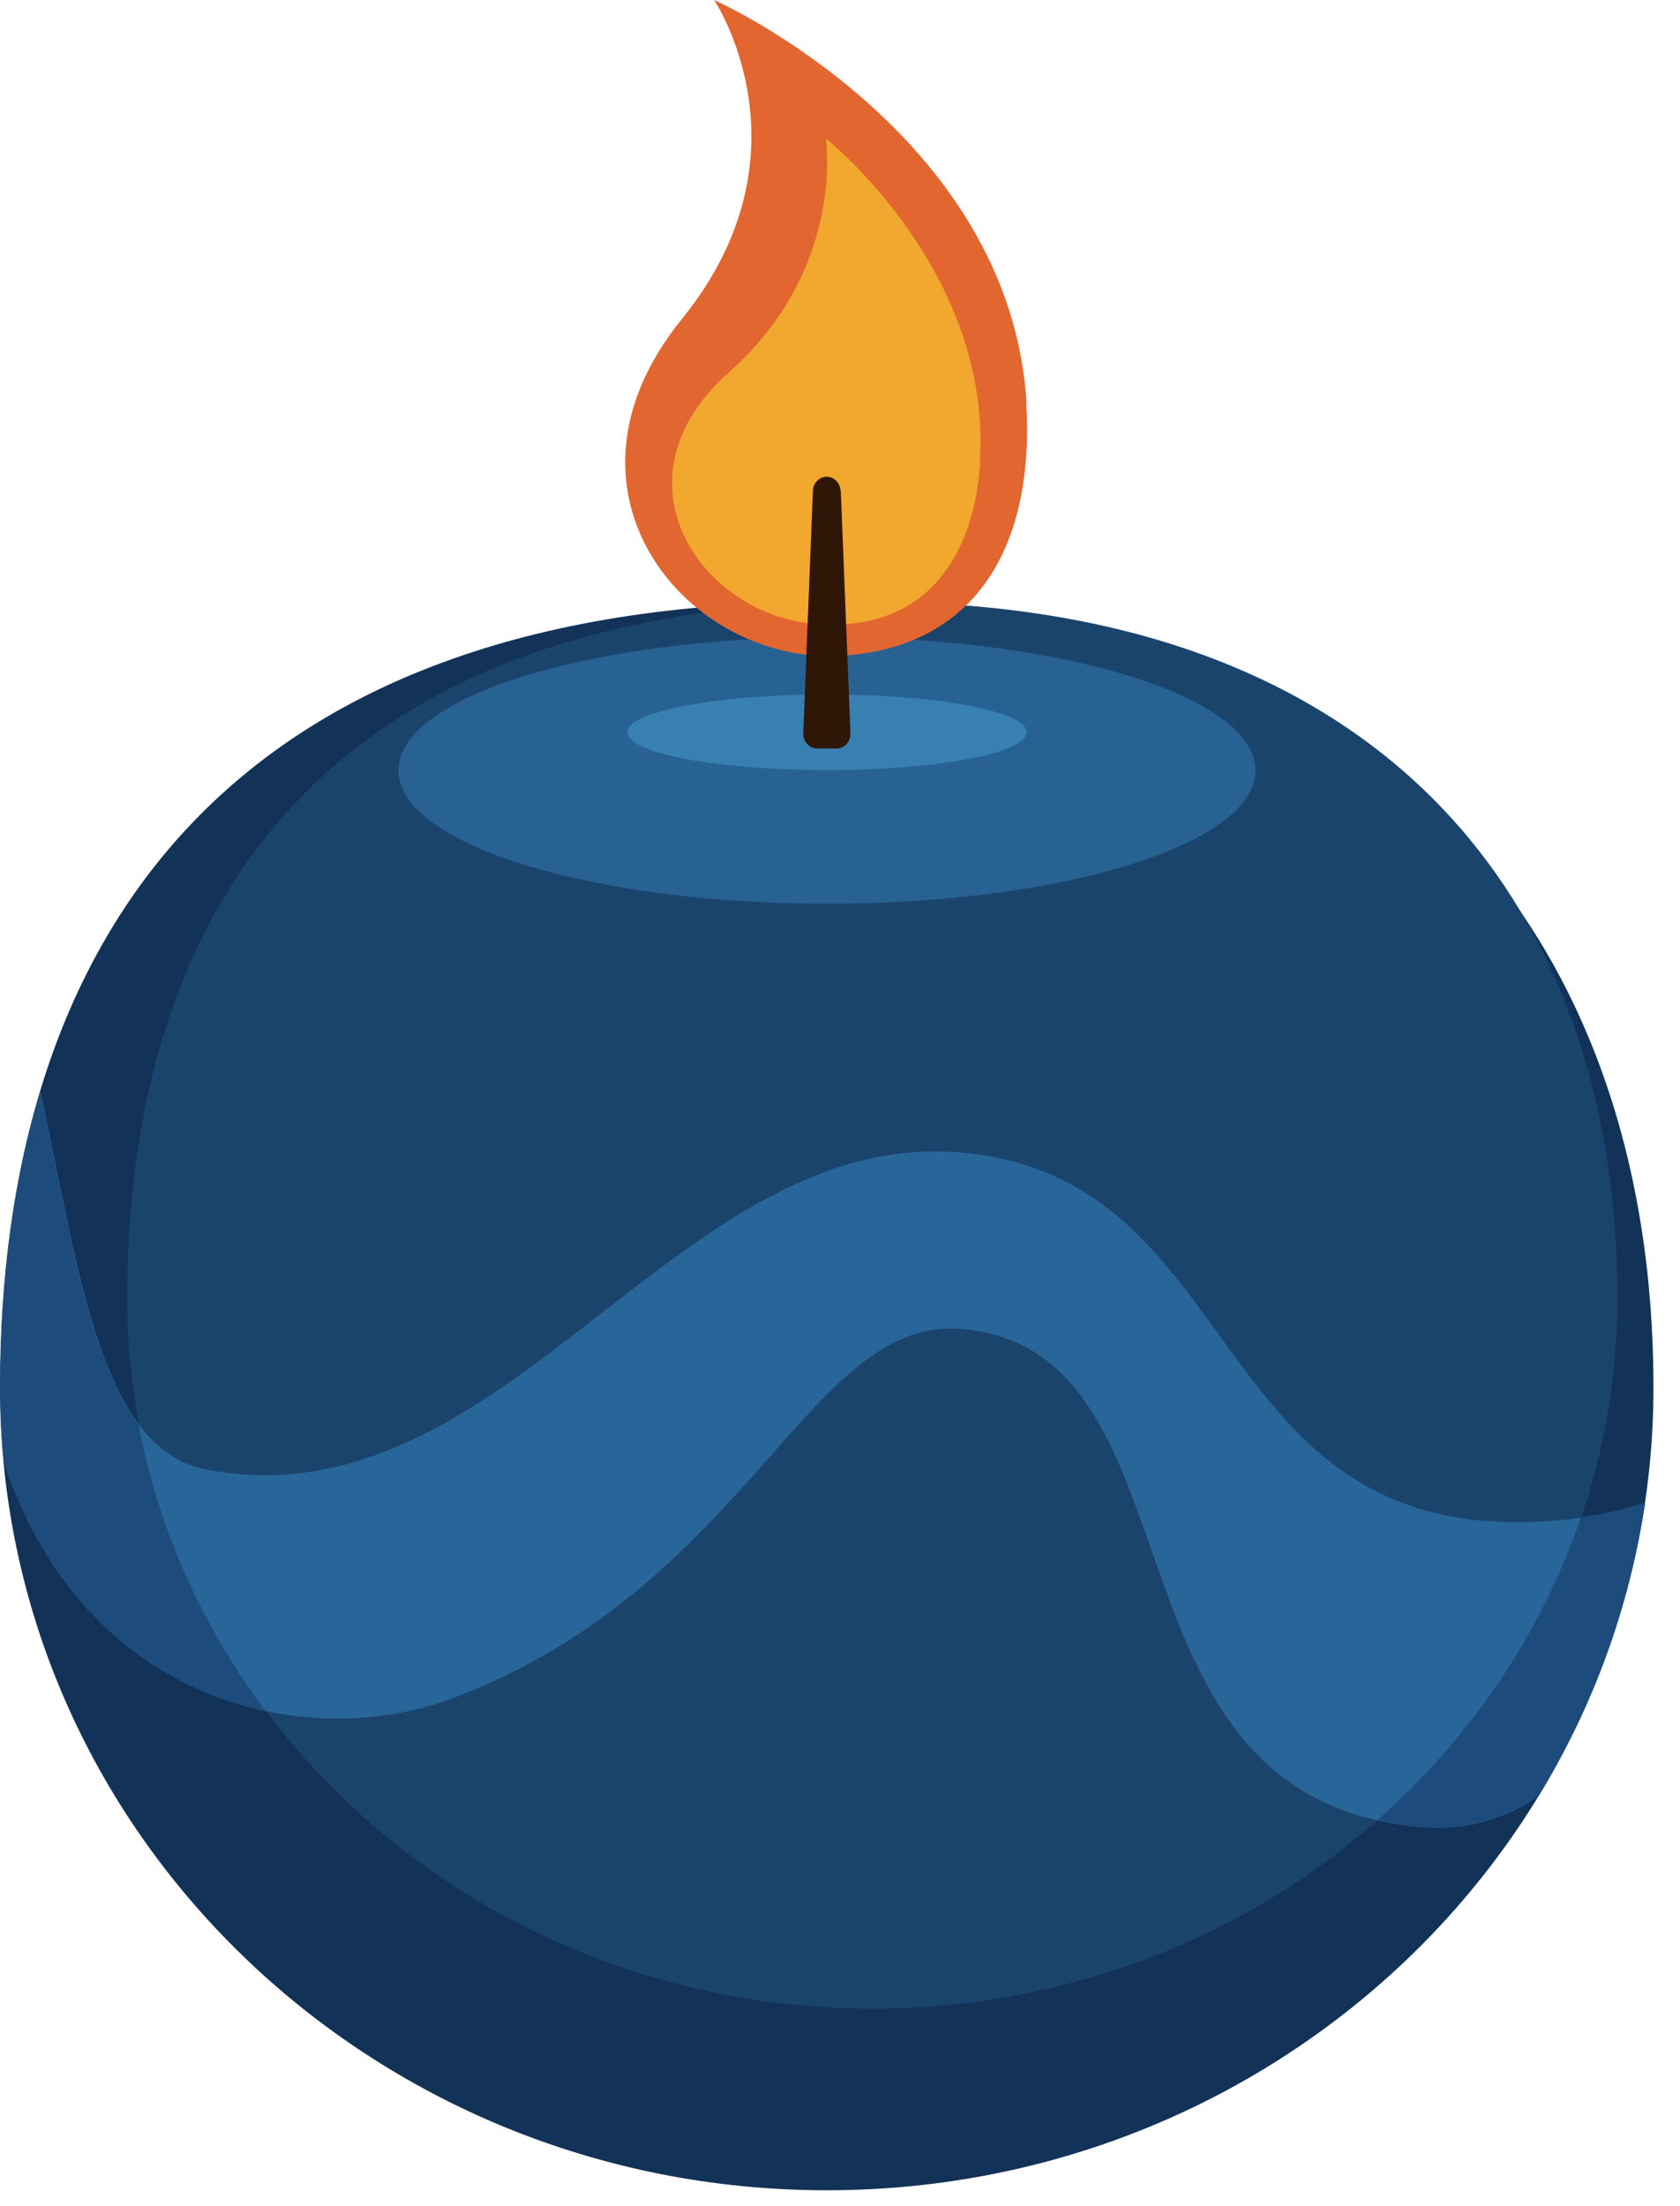 <?xml version="1.0" encoding="UTF-8"?> <svg xmlns="http://www.w3.org/2000/svg" width="48" height="63" viewBox="0 0 48 63" fill="none"><path d="M47.242 39.62C47.242 52.283 36.67 62.546 23.621 62.546C10.572 62.546 0 52.283 0 39.62C0 26.956 6.379 17.19 23.621 17.19C39.825 17.19 47.242 26.956 47.242 39.62Z" fill="#133258"></path><path d="M46.212 37.056C46.212 48.27 36.678 57.359 24.924 57.359C13.169 57.359 3.635 48.27 3.635 37.056C3.635 25.841 9.388 17.19 24.924 17.19C39.533 17.19 46.212 25.833 46.212 37.056Z" fill="#1B446D"></path><path d="M23.628 25.807C30.39 25.807 35.872 24.103 35.872 22C35.872 19.898 30.39 18.194 23.628 18.194C16.866 18.194 11.385 19.898 11.385 22C11.385 24.103 16.866 25.807 23.628 25.807Z" fill="#276293"></path><path d="M23.629 21.992C26.778 21.992 29.331 21.508 29.331 20.911C29.331 20.315 26.778 19.831 23.629 19.831C20.48 19.831 17.928 20.315 17.928 20.911C17.928 21.508 20.48 21.992 23.629 21.992Z" fill="#3880B2"></path><path d="M29.322 11.515C29.562 15.527 27.933 18.477 24.066 18.725C19.685 19.008 15.458 14.07 19.479 9.114C23.329 4.373 20.405 0 20.405 0C20.405 0 28.859 3.755 29.33 11.515H29.322Z" fill="#E26630"></path><path d="M28.002 13.255C27.796 16.102 26.295 18.022 23.363 17.825C20.045 17.602 17.344 13.718 20.834 10.623C24.177 7.657 23.595 3.953 23.595 3.953C23.595 3.953 28.387 7.751 27.993 13.255H28.002Z" fill="#F2A72F"></path><path d="M24.015 14.018C24.006 13.795 23.835 13.615 23.62 13.615C23.406 13.615 23.234 13.795 23.226 14.018L22.951 20.937C22.943 21.177 23.123 21.375 23.346 21.375H23.903C24.126 21.375 24.306 21.177 24.298 20.937L24.023 14.018H24.015Z" fill="#301607"></path><path d="M43.34 43.469C34.483 43.469 35.478 33.721 27.59 32.924C19.316 32.083 14.489 43.632 5.872 41.961C2.863 41.377 2.254 36.267 1.157 31.166C0.376 33.755 0.008 36.61 0.008 39.62C0.008 40.34 0.042 41.052 0.111 41.763C2.417 48.665 8.762 50.063 12.937 48.494C21.382 45.313 23.088 37.631 27.418 37.948C34.312 38.454 31.379 50.337 39.482 52.009C41.299 52.386 42.585 52.18 43.949 51.306C45.492 48.785 46.547 45.947 47.001 42.921C45.912 43.264 44.703 43.469 43.34 43.469Z" fill="#286699"></path><path d="M45.167 43.332C44.026 46.676 42.003 49.643 39.353 51.975C39.396 51.983 39.439 51.992 39.482 52C41.3 52.378 42.586 52.172 43.949 51.297C45.492 48.777 46.547 45.939 47.001 42.912C46.427 43.092 45.818 43.238 45.167 43.332Z" fill="#1D4C7C"></path><path d="M1.157 31.166C0.376 33.755 0.008 36.61 0.008 39.62C0.008 40.34 0.042 41.052 0.111 41.763C1.543 46.042 4.535 48.211 7.587 48.862C5.795 46.47 4.535 43.692 3.96 40.691C2.503 38.745 1.963 34.964 1.148 31.175L1.157 31.166Z" fill="#1D4C7C"></path></svg> 